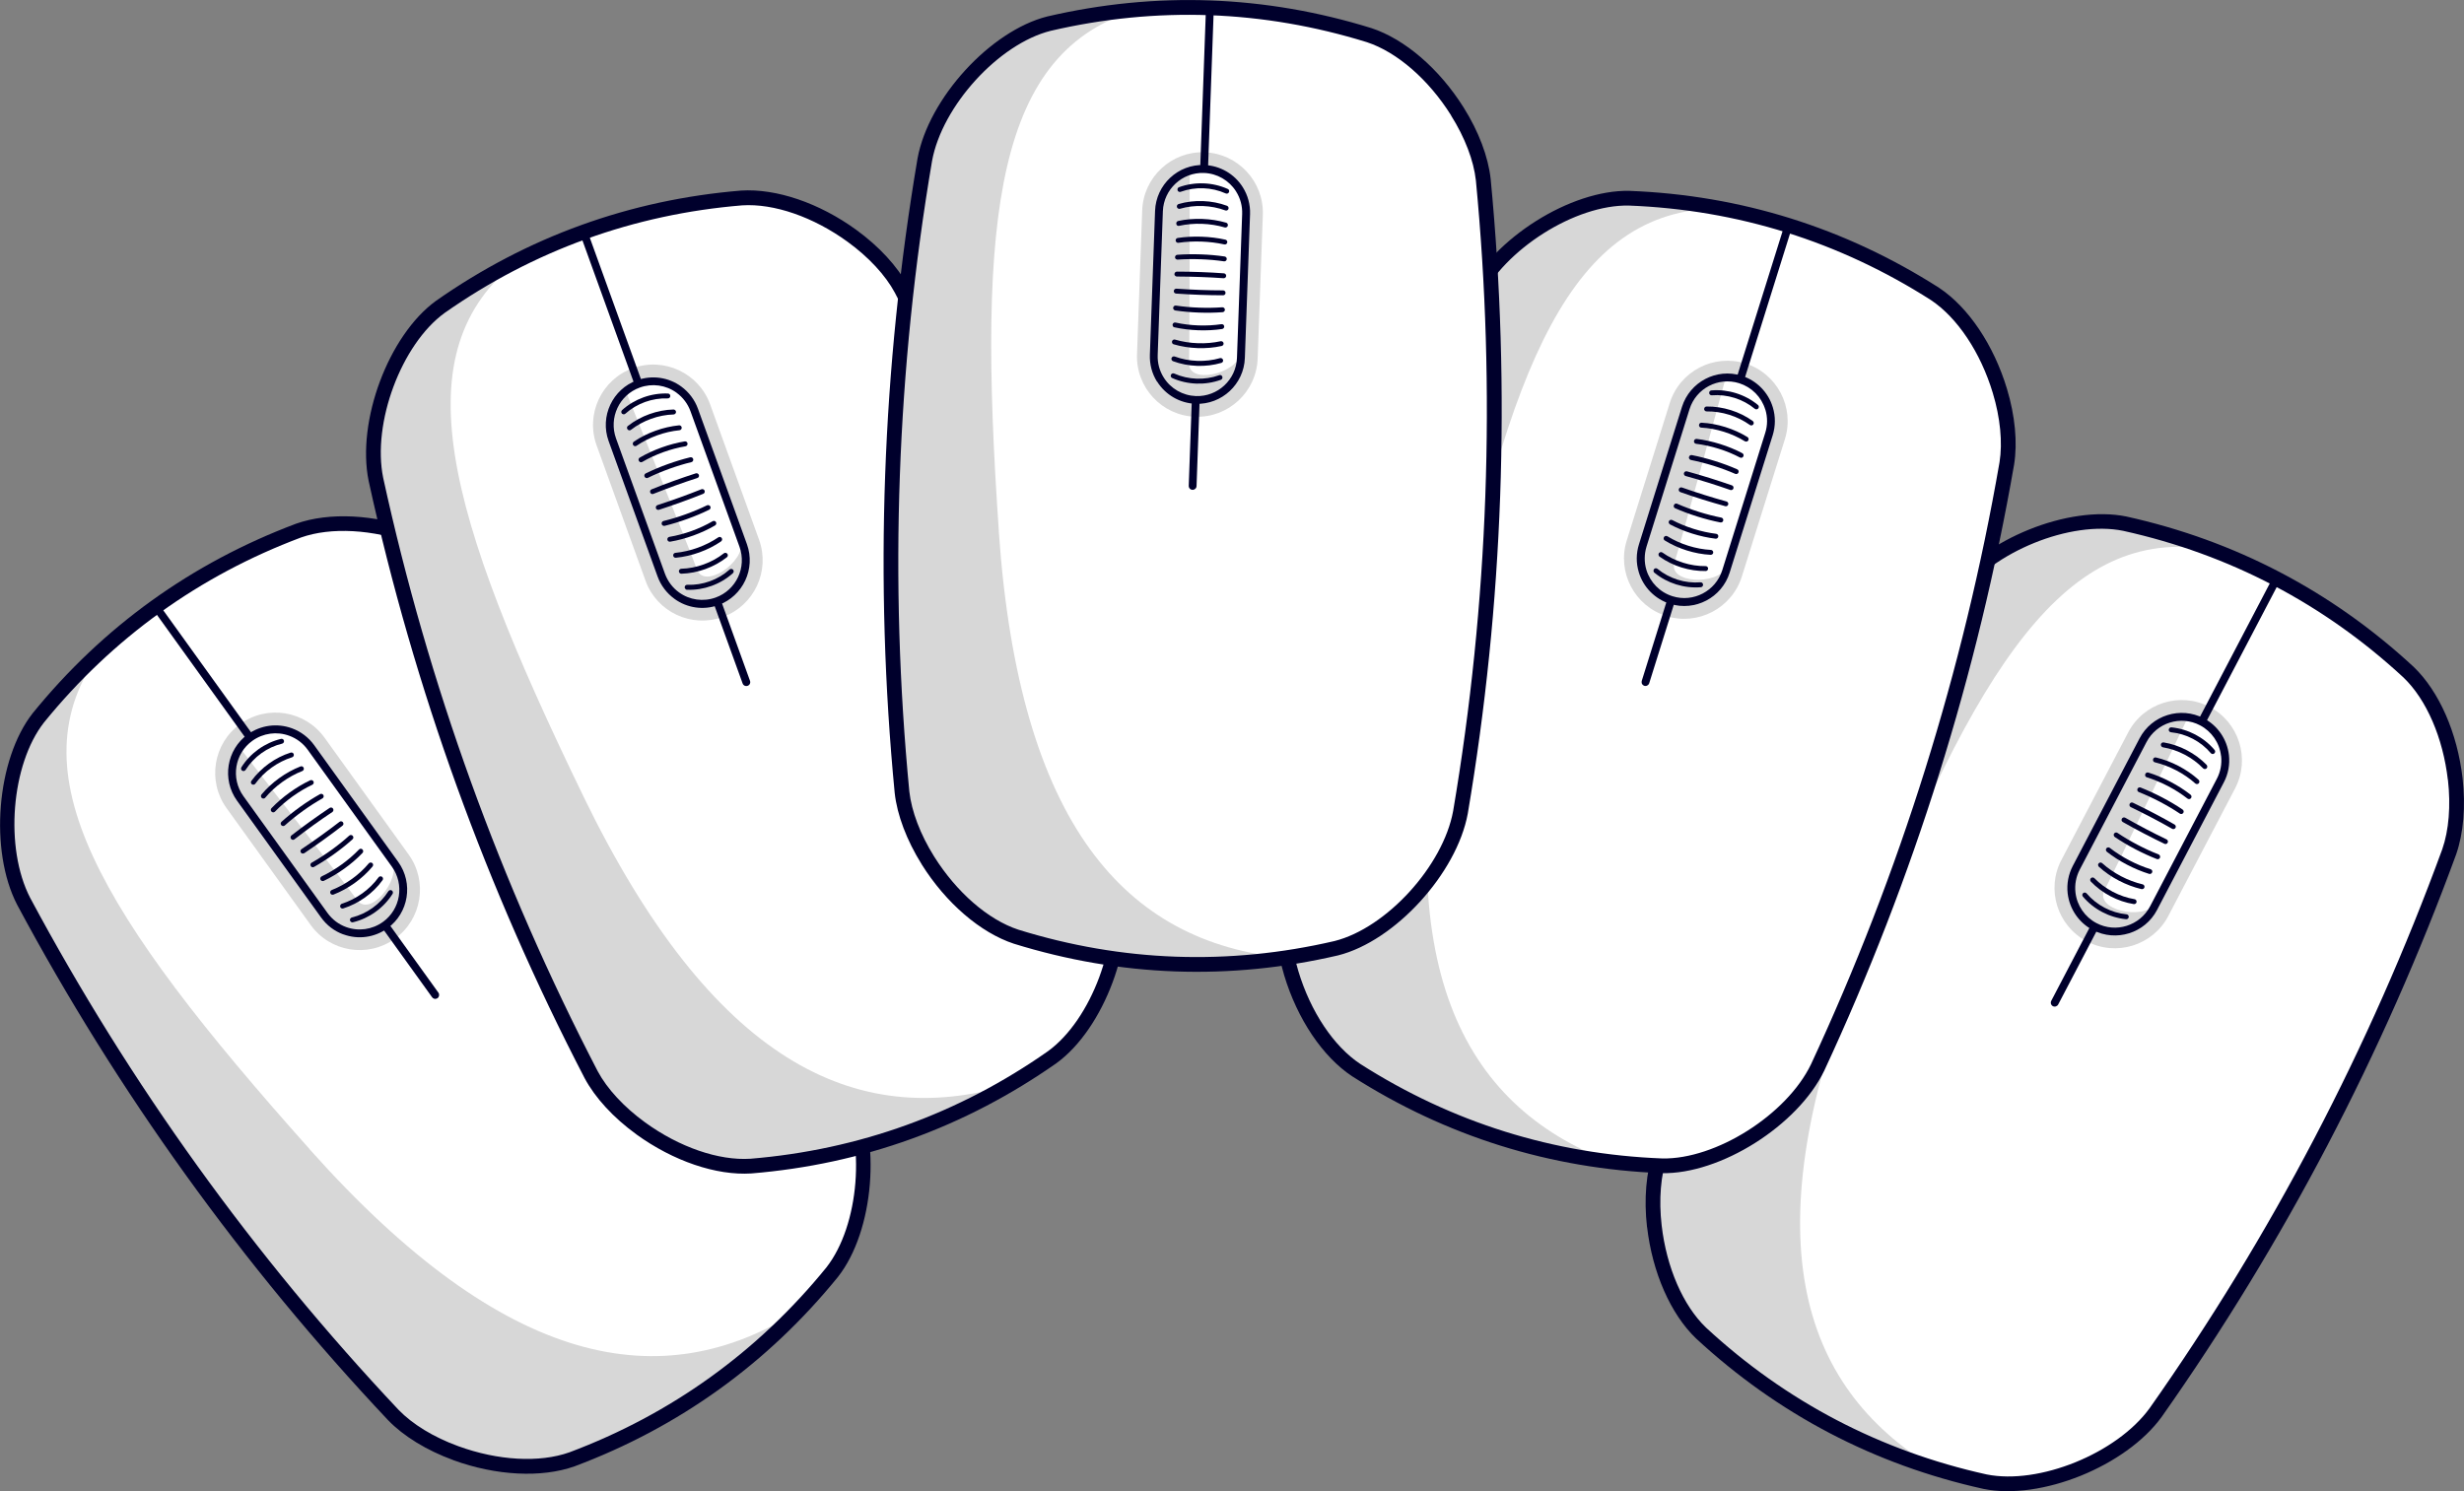 ﻿<?xml version="1.0" encoding="UTF-8"?>
<svg id="Ontwerp" xmlns="http://www.w3.org/2000/svg" viewBox="0 0 346.84 209.93">
  <rect x="0" y="0" width="346.84" height="209.93" fill="#808080" stroke="none"/>
  <defs>
    <style>
      .cls-1 {
      fill: #00002c;
      }

      .cls-1, .cls-2, .cls-3 {
      stroke-width: 0px;
      }

      .cls-2 {
      fill: #d7d7d7;
      }

      .cls-3 {
      fill: #fff;
      }
    </style>
  </defs>
  <g>
    <path class="cls-3" d="M344.75,119.92c2.61-7.45.22-19.59-5.7-25.28-11.43-10.58-24.75-17.56-39.97-20.92-8.04-1.63-19.38,3.32-24.02,9.71-17.27,24.49-31.04,50.81-41.33,78.95-2.61,7.45-.22,19.6,5.7,25.28,11.43,10.58,24.75,17.56,39.96,20.92,8.05,1.63,19.39-3.33,24.02-9.71,17.26-24.5,31.04-50.81,41.33-78.96Z"/>
    <path class="cls-2" d="M293.75,132.53c-4.15-2.17-5.76-7.32-3.58-11.46l9.4-17.96c2.17-4.15,7.31-5.76,11.46-3.59,4.15,2.18,5.76,7.32,3.59,11.47l-9.4,17.96c-2.17,4.15-7.32,5.76-11.47,3.58Z"/>
    <path class="cls-2" d="M261.88,135.13c16.52-41.71,28.87-61.14,49.34-57.78-3.91-1.47-7.95-2.71-12.14-3.63-8.04-1.63-19.38,3.32-24.02,9.71-17.27,24.49-31.04,50.81-41.33,78.95-2.61,7.45-.22,19.6,5.7,25.28,8.7,8.06,22.02,15.19,32.92,19.06-19.28-11.63-25.77-32.95-10.46-71.6Z"/>
    <path class="cls-1" d="M231.84,172.76h0c-.45-3.95-.13-7.75.91-10.71,10.27-28.11,24.22-54.76,41.46-79.21,5.05-6.95,17-11.77,25.08-10.13,15.34,3.39,28.95,10.51,40.47,21.18,3.58,3.44,6.15,9.29,6.88,15.68.45,3.94.13,7.74-.9,10.7-10.28,28.1-24.23,54.75-41.46,79.21-5.05,6.95-17,11.77-25.08,10.13-15.34-3.39-28.94-10.51-40.46-21.18-3.58-3.43-6.15-9.29-6.89-15.68ZM344.57,109.8c-.68-5.92-3.01-11.31-6.24-14.41-11.23-10.4-24.52-17.35-39.47-20.66-7.38-1.5-18.33,2.94-22.96,9.31-17.13,24.29-30.99,50.77-41.2,78.7-.93,2.66-1.22,6.13-.8,9.77h0c.68,5.92,3.02,11.31,6.25,14.4,11.23,10.4,24.52,17.35,39.47,20.66,7.38,1.5,18.33-2.94,22.96-9.31,17.12-24.29,30.99-50.78,41.2-78.7.93-2.66,1.21-6.13.8-9.77Z"/>
    <path class="cls-1" d="M288.68,141.22c-.01-.11,0-.22.06-.32l31.24-59.68c.14-.27.48-.38.75-.24.27.14.37.49.23.75l-31.24,59.68c-.14.27-.48.38-.75.24-.17-.09-.27-.25-.29-.43Z"/>
    <path class="cls-3" d="M303.13,127.85c-1.58,3-5.28,4.17-8.28,2.59h0c-3.01-1.57-4.16-5.28-2.59-8.28l9.4-17.96c1.58-3,5.28-4.17,8.28-2.59h0c3,1.57,4.16,5.28,2.59,8.28l-9.4,17.96Z"/>
    <path class="cls-2" d="M303.13,127.85l.29-.56c-2.01,2.35-8.58.72-7.19-1.95,1.39-2.66,11.7-24.25,11.74-24.34-2.51-.37-5.08.83-6.32,3.2l-9.4,17.96c-1.57,3.01-.42,6.71,2.59,8.28,3,1.57,6.71.41,8.28-2.59Z"/>
    <path class="cls-1" d="M291.05,125.77c-.15-1.33.1-2.67.72-3.86l9.4-17.96c1.71-3.27,5.76-4.53,9.03-2.83,1.97,1.03,3.29,2.96,3.55,5.17.15,1.33-.09,2.67-.72,3.86l-9.4,17.96c-1.71,3.27-5.76,4.53-9.03,2.83-1.97-1.03-3.29-2.96-3.55-5.17ZM312.64,106.42c-.21-1.84-1.32-3.45-2.96-4.31-2.72-1.43-6.1-.37-7.53,2.36l-9.4,17.96c-.52,1-.73,2.11-.6,3.22.21,1.84,1.32,3.45,2.96,4.31,2.72,1.43,6.1.37,7.54-2.36l9.4-17.96c.52-.99.73-2.11.6-3.22Z"/>
    <g>
      <path class="cls-1" d="M305.28,102.78s0-.05,0-.07c.02-.19.19-.33.38-.31,2.34.23,4.55,1.39,6.07,3.18.13.14.11.36-.04.49-.15.13-.36.11-.49-.04-1.4-1.66-3.45-2.73-5.61-2.94-.17-.02-.29-.15-.31-.3Z"/>
      <path class="cls-1" d="M304.17,104.9s0-.07,0-.1c.03-.19.21-.31.4-.28,2.26.37,4.45,1.53,6.04,3.16.12.14.13.36,0,.49-.14.13-.36.13-.49,0-1.48-1.53-3.54-2.61-5.65-2.96-.16-.03-.27-.15-.29-.3Z"/>
      <path class="cls-1" d="M303.07,107.01s0-.08,0-.12c.04-.18.23-.3.42-.25,2.16.51,4.34,1.65,5.99,3.14.14.13.15.35.03.49-.13.14-.35.15-.49.03-1.57-1.41-3.64-2.49-5.69-2.98-.15-.03-.25-.15-.27-.3Z"/>
      <path class="cls-1" d="M301.96,109.13s0-.1.01-.14c.06-.18.25-.28.43-.23,2.09.65,4.25,1.78,5.95,3.12.15.12.18.34.06.49-.12.15-.34.17-.49.06-1.63-1.28-3.72-2.38-5.73-3-.14-.04-.23-.16-.24-.29Z"/>
      <path class="cls-1" d="M300.85,111.24c0-.06,0-.11.02-.17.07-.18.27-.27.45-.2,2,.79,4.16,1.91,5.91,3.1.16.11.2.33.09.48-.11.16-.32.2-.48.09-1.71-1.15-3.82-2.26-5.77-3.03-.12-.05-.2-.16-.22-.28Z"/>
      <path class="cls-1" d="M299.75,113.36c0-.07,0-.13.03-.19.08-.17.29-.25.46-.16,1.97.94,4.1,2.06,5.86,3.07.17.1.22.31.13.47-.1.17-.31.22-.47.13-1.75-1-3.87-2.11-5.82-3.05-.11-.05-.18-.16-.19-.27Z"/>
      <path class="cls-1" d="M298.64,115.46c0-.07,0-.14.04-.21.09-.16.31-.22.47-.13,1.83,1.04,3.95,2.16,5.82,3.05.17.08.25.29.16.46-.08.17-.29.25-.46.16-1.88-.9-4.02-2.02-5.87-3.07-.1-.06-.16-.16-.17-.26Z"/>
      <path class="cls-1" d="M297.53,117.58c0-.08,0-.16.06-.23.11-.16.32-.2.48-.09,1.73,1.17,3.84,2.27,5.78,3.03.18.07.26.28.2.45-.07.18-.27.27-.45.2-1.98-.77-4.14-1.9-5.91-3.1-.09-.06-.14-.15-.15-.25Z"/>
      <path class="cls-1" d="M296.43,119.69c0-.09.01-.18.07-.26.12-.15.34-.18.49-.06,1.66,1.3,3.74,2.38,5.73,3,.18.06.3.24.23.43-.06.18-.25.28-.43.23-2.07-.64-4.24-1.77-5.95-3.11-.07-.06-.12-.15-.13-.23Z"/>
      <path class="cls-1" d="M295.33,121.81c-.01-.1.02-.19.09-.27.13-.14.35-.15.49-.02,1.57,1.42,3.64,2.5,5.69,2.98.19.04.3.23.26.41-.04.19-.23.3-.42.26-2.15-.5-4.34-1.64-5.99-3.14-.06-.06-.1-.13-.11-.22Z"/>
      <path class="cls-1" d="M294.22,123.92c-.01-.1.02-.21.1-.29.14-.13.36-.13.49,0,1.46,1.51,3.57,2.62,5.65,2.96.19.03.31.2.29.4-.03.19-.21.32-.4.29-2.25-.36-4.45-1.52-6.03-3.16-.05-.06-.09-.13-.09-.2Z"/>
      <path class="cls-1" d="M293.11,126.04c-.01-.11.03-.23.12-.3.15-.13.36-.11.49.04,1.41,1.65,3.45,2.73,5.62,2.94.19.02.33.19.31.38-.02.19-.19.33-.38.31-2.34-.23-4.56-1.39-6.07-3.18-.05-.05-.07-.12-.08-.18Z"/>
    </g>
  </g>
  <g>
    <path class="cls-3" d="M282.49,65.25c1.24-7.8-3.27-19.32-10.11-23.86-13.13-8.38-27.48-12.88-43.05-13.48-8.21-.18-18.48,6.72-21.91,13.83-12.64,27.17-21.51,55.52-26.63,85.05-1.25,7.79,3.27,19.33,10.11,23.86,13.13,8.38,27.48,12.88,43.05,13.48,8.21.18,18.49-6.73,21.91-13.83,12.63-27.18,21.51-55.52,26.63-85.05Z"/>
    <path class="cls-2" d="M234.55,86.72c-4.47-1.4-6.97-6.18-5.56-10.64l6.05-19.34c1.4-4.47,6.17-6.96,10.64-5.57,4.47,1.4,6.97,6.18,5.57,10.65l-6.06,19.34c-1.4,4.47-6.18,6.97-10.65,5.57Z"/>
    <path class="cls-2" d="M203.65,94.95c8.83-43.98,17.54-65.3,38.28-65.63-4.11-.76-8.3-1.25-12.59-1.41-8.21-.18-18.48,6.72-21.91,13.83-12.64,27.17-21.51,55.52-26.63,85.05-1.25,7.79,3.27,19.33,10.11,23.86,9.99,6.38,24.37,11.03,35.78,12.9-21.04-8.02-31.22-27.84-23.03-68.6Z"/>
    <path class="cls-1" d="M180.77,137.32h0c-1.15-3.81-1.51-7.61-1.01-10.7,5.11-29.49,14.1-58.19,26.71-85.32,3.73-7.73,14.63-14.61,22.88-14.43,15.69.6,30.35,5.19,43.59,13.64,4.13,2.74,7.7,8.05,9.56,14.21,1.15,3.8,1.51,7.6,1.01,10.69-5.12,29.48-14.11,58.19-26.72,85.32-3.73,7.73-14.63,14.61-22.88,14.43-15.69-.6-30.35-5.19-43.58-13.64-4.14-2.74-7.71-8.05-9.56-14.2ZM280.51,55.32c-1.72-5.71-4.98-10.59-8.7-13.07-12.9-8.24-27.21-12.72-42.52-13.31-7.53-.16-17.51,6.15-20.94,13.25-12.53,26.94-21.46,55.47-26.54,84.77-.44,2.78-.11,6.25.95,9.76h0c1.72,5.71,4.98,10.59,8.71,13.06,12.9,8.24,27.21,12.72,42.51,13.31,7.53.16,17.51-6.15,20.94-13.25,12.53-26.95,21.46-55.48,26.54-84.77.44-2.78.11-6.25-.95-9.75Z"/>
    <path class="cls-1" d="M231.1,96.18c-.03-.1-.03-.22,0-.33l20.13-64.29c.09-.29.4-.46.69-.37.29.09.45.41.36.7l-20.13,64.29c-.09.29-.4.46-.69.37-.18-.06-.31-.2-.37-.37Z"/>
    <path class="cls-3" d="M242.94,80.45c-1.02,3.24-4.46,5.04-7.69,4.02h0c-3.24-1.01-5.03-4.45-4.02-7.69l6.05-19.34c1.02-3.24,4.45-5.04,7.69-4.02h0c3.23,1.01,5.03,4.45,4.02,7.69l-6.05,19.34Z"/>
    <path class="cls-2" d="M242.94,80.45l.18-.6c-1.56,2.66-8.32,2.23-7.42-.64.9-2.87,7.2-25.94,7.22-26.04-2.54.09-4.85,1.72-5.65,4.28l-6.05,19.34c-1.01,3.24.78,6.68,4.02,7.69,3.23,1.01,6.67-.79,7.69-4.02Z"/>
    <path class="cls-1" d="M230.68,80.55c-.39-1.28-.38-2.64.03-3.93l6.05-19.34c1.11-3.52,4.86-5.49,8.38-4.39,2.12.67,3.77,2.33,4.41,4.46.39,1.28.38,2.64-.02,3.93l-6.06,19.34c-1.1,3.52-4.86,5.49-8.38,4.39-2.12-.66-3.77-2.33-4.41-4.45ZM248.49,57.67c-.54-1.78-1.91-3.16-3.68-3.72-2.93-.92-6.07.72-6.99,3.66l-6.05,19.34c-.33,1.08-.34,2.21-.02,3.28.54,1.77,1.91,3.16,3.68,3.71,2.93.92,6.07-.72,7-3.66l6.05-19.34c.34-1.07.34-2.2.02-3.27Z"/>
    <g>
      <path class="cls-1" d="M240.6,55.4s-.01-.05-.01-.07c-.02-.19.13-.36.32-.37,2.34-.19,4.73.56,6.54,2.05.15.11.17.34.05.49-.12.15-.34.17-.49.05-1.68-1.38-3.88-2.07-6.05-1.9-.17.01-.31-.09-.36-.24Z"/>
      <path class="cls-1" d="M239.89,57.68s-.01-.06-.01-.1c0-.19.15-.35.34-.35,2.29-.03,4.66.71,6.5,2.04.15.11.19.33.08.48-.11.15-.33.19-.48.08-1.73-1.24-3.94-1.94-6.09-1.91-.16,0-.29-.1-.34-.25Z"/>
      <path class="cls-1" d="M239.17,59.95s-.02-.07-.01-.12c.01-.19.17-.33.36-.32,2.21.11,4.56.85,6.46,2.02.16.1.21.32.11.48-.1.16-.31.21-.48.11-1.8-1.11-4.03-1.81-6.13-1.92-.15,0-.27-.11-.31-.24Z"/>
      <path class="cls-1" d="M238.46,62.23s-.02-.09-.01-.14c.02-.19.2-.32.39-.3,2.17.27,4.5,1,6.41,2.01.17.09.24.3.14.47-.09.17-.3.23-.47.14-1.83-.97-4.09-1.68-6.17-1.93-.14-.02-.25-.12-.29-.24Z"/>
      <path class="cls-1" d="M237.75,64.51c-.02-.05-.02-.11,0-.17.04-.19.22-.31.41-.27,2.11.42,4.43,1.14,6.37,2,.18.08.26.28.18.46-.08.18-.28.26-.46.18-1.89-.83-4.16-1.54-6.22-1.95-.13-.03-.23-.12-.27-.24Z"/>
      <path class="cls-1" d="M237.04,66.79c-.02-.06-.02-.13,0-.19.05-.19.24-.29.43-.24,2.1.57,4.4,1.3,6.32,1.97.18.06.27.27.21.44-.06.18-.26.27-.44.21-1.9-.67-4.18-1.39-6.27-1.96-.12-.03-.21-.12-.24-.23Z"/>
      <path class="cls-1" d="M236.32,69.06c-.02-.07-.02-.14,0-.22.06-.18.26-.27.44-.21,1.99.7,4.27,1.42,6.27,1.97.18.05.29.25.24.42-.05.19-.24.29-.42.24-2.01-.55-4.32-1.27-6.32-1.98-.11-.04-.19-.13-.22-.23Z"/>
      <path class="cls-1" d="M235.61,71.34c-.02-.08-.02-.16.02-.24.08-.18.28-.26.45-.18,1.91.84,4.18,1.55,6.22,1.95.19.04.31.23.27.41-.04.19-.22.31-.41.27-2.09-.41-4.41-1.14-6.37-2-.1-.04-.16-.12-.19-.22Z"/>
      <path class="cls-1" d="M234.9,73.62c-.03-.08-.02-.18.03-.26.09-.17.3-.23.47-.14,1.86.98,4.11,1.68,6.17,1.93.19.03.34.19.3.39-.02.19-.2.32-.38.3-2.15-.26-4.48-.99-6.41-2.01-.08-.05-.14-.12-.17-.21Z"/>
      <path class="cls-1" d="M234.19,75.89c-.03-.09-.02-.19.04-.28.1-.16.31-.21.48-.11,1.8,1.11,4.03,1.81,6.12,1.92.19,0,.34.18.33.36,0,.19-.18.34-.37.33-2.21-.11-4.56-.85-6.45-2.02-.07-.04-.13-.11-.15-.19Z"/>
      <path class="cls-1" d="M233.47,78.17c-.03-.1-.02-.21.05-.3.11-.15.33-.19.49-.08,1.71,1.23,3.98,1.94,6.08,1.91.19,0,.34.14.35.34,0,.19-.15.35-.34.35-2.28.04-4.65-.7-6.5-2.03-.06-.05-.11-.11-.13-.18Z"/>
      <path class="cls-1" d="M232.76,80.45c-.03-.11-.01-.23.06-.32.12-.15.34-.17.49-.05,1.68,1.38,3.88,2.07,6.05,1.9.19-.02.36.13.37.32.01.19-.13.36-.32.37-2.34.19-4.73-.56-6.54-2.05-.06-.04-.09-.1-.11-.16Z"/>
    </g>
  </g>
  <g>
    <path class="cls-3" d="M67.18,80.93c-5.49-5.67-17.42-8.98-25.15-6.24-14.59,5.47-26.79,14.25-36.62,26.35-5.07,6.46-5.72,18.82-2.09,25.83,14.15,26.42,31.5,50.53,52.05,72.34,5.48,5.67,17.42,8.99,25.15,6.24,14.59-5.47,26.79-14.25,36.62-26.34,5.07-6.46,5.72-18.83,2.09-25.83-14.16-26.41-31.5-50.53-52.05-72.34Z"/>
    <path class="cls-2" d="M55.58,132.16c-3.8,2.73-9.12,1.87-11.85-1.94l-11.84-16.45c-2.74-3.8-1.87-9.12,1.93-11.85,3.81-2.74,9.12-1.87,11.86,1.93l11.84,16.45c2.74,3.8,1.87,9.12-1.94,11.86Z"/>
    <path class="cls-2" d="M43.62,161.82C13.74,128.36,1.92,108.61,14.09,91.82c-3.07,2.83-5.98,5.89-8.69,9.23-5.07,6.46-5.72,18.82-2.09,25.83,14.15,26.42,31.5,50.53,52.05,72.34,5.48,5.67,17.42,8.99,25.15,6.24,11.1-4.16,23.45-12.88,31.79-20.88-19.04,12.02-41.01,8.27-68.69-22.75Z"/>
    <path class="cls-1" d="M63.79,205.55h0c-3.73-1.36-6.99-3.36-9.16-5.61-20.53-21.79-38.09-46.2-52.22-72.57-3.94-7.63-2.9-20.47,2.19-26.96,9.9-12.19,22.37-21.16,37.07-26.68,4.68-1.66,11.06-1.33,17.1.88,3.73,1.36,6.98,3.35,9.16,5.61,20.51,21.79,38.08,46.2,52.22,72.58,3.94,7.63,2.9,20.47-2.19,26.96-9.9,12.19-22.37,21.16-37.07,26.67-4.67,1.66-11.06,1.33-17.1-.87ZM58.05,76.55c-5.6-2.05-11.46-2.37-15.68-.88-14.33,5.38-26.5,14.14-36.16,26.02-4.65,5.92-5.59,17.7-1.97,24.7,14.03,26.2,31.49,50.46,51.88,72.11,1.96,2.02,4.93,3.84,8.37,5.09h0c5.6,2.05,11.46,2.37,15.67.87,14.33-5.38,26.5-14.14,36.16-26.02,4.65-5.93,5.59-17.7,1.97-24.7-14.04-26.2-31.5-50.46-51.88-72.11-1.96-2.02-4.93-3.83-8.37-5.09Z"/>
    <path class="cls-1" d="M61.08,140.59c-.1-.04-.19-.1-.26-.2l-39.34-54.68c-.18-.25-.12-.6.12-.77.25-.18.6-.12.77.13l39.34,54.68c.18.25.12.6-.12.77-.16.11-.35.13-.52.07Z"/>
    <path class="cls-3" d="M55.6,121.68c1.98,2.76,1.36,6.59-1.4,8.57h0c-2.75,1.99-6.58,1.36-8.56-1.4l-11.84-16.45c-1.98-2.75-1.36-6.58,1.39-8.56h0c2.75-1.98,6.58-1.35,8.56,1.4l11.84,16.45Z"/>
    <path class="cls-2" d="M55.6,121.68l-.37-.51c1.2,2.84-3.2,7.99-4.96,5.55-1.76-2.44-16.43-21.33-16.49-21.41-1.45,2.08-1.53,4.91.03,7.08l11.84,16.45c1.98,2.75,5.81,3.38,8.56,1.4,2.75-1.98,3.37-5.81,1.4-8.57Z"/>
    <path class="cls-1" d="M48.33,131.55c-1.26-.46-2.34-1.28-3.13-2.38l-11.84-16.45c-2.15-3-1.47-7.18,1.52-9.34,1.8-1.29,4.12-1.61,6.21-.85,1.26.46,2.34,1.28,3.13,2.37l11.84,16.45c2.15,3,1.47,7.18-1.52,9.34-1.8,1.3-4.12,1.62-6.21.85ZM40.71,103.58c-1.74-.64-3.68-.37-5.18.71-2.5,1.79-3.07,5.29-1.27,7.79l11.84,16.45c.66.91,1.56,1.6,2.61,1.98,1.74.64,3.67.37,5.18-.71,2.5-1.79,3.07-5.29,1.27-7.79l-11.84-16.45c-.65-.91-1.56-1.6-2.61-1.98Z"/>
    <g>
      <path class="cls-1" d="M34.16,108.53s-.04-.02-.07-.03c-.16-.1-.21-.32-.11-.48,1.25-1.99,3.29-3.44,5.57-4,.18-.05.37.06.42.25.05.19-.07.37-.25.42-2.11.51-3.98,1.86-5.15,3.7-.09.14-.26.2-.41.14Z"/>
      <path class="cls-1" d="M35.55,110.46s-.06-.03-.09-.05c-.16-.11-.19-.33-.07-.48,1.35-1.85,3.36-3.3,5.53-3.98.18-.05.38.05.43.23.05.18-.05.38-.23.43-2.03.64-3.92,1.99-5.18,3.72-.09.13-.26.17-.4.12Z"/>
      <path class="cls-1" d="M36.95,112.4s-.07-.03-.1-.06c-.14-.12-.16-.34-.04-.49,1.42-1.7,3.42-3.14,5.49-3.95.18-.07.38.02.45.2.07.18-.02.38-.2.45-1.97.77-3.86,2.14-5.21,3.75-.09.12-.25.15-.38.1Z"/>
      <path class="cls-1" d="M38.34,114.34s-.09-.04-.12-.08c-.14-.13-.14-.35,0-.49,1.51-1.57,3.5-3,5.45-3.92.17-.08.38,0,.46.17.08.17,0,.38-.17.46-1.88.88-3.79,2.26-5.25,3.78-.1.1-.24.13-.37.08Z"/>
      <path class="cls-1" d="M39.74,116.27c-.05-.02-.1-.05-.14-.09-.13-.14-.12-.36.03-.49,1.6-1.44,3.57-2.86,5.42-3.89.17-.09.38-.03.47.13.09.17.04.38-.13.47-1.8,1.01-3.73,2.4-5.29,3.8-.1.09-.23.11-.35.07Z"/>
      <path class="cls-1" d="M41.13,118.21c-.06-.02-.12-.06-.16-.11-.12-.15-.09-.37.06-.49,1.72-1.34,3.68-2.74,5.37-3.87.16-.11.38-.06.48.1.1.16.06.37-.1.48-1.68,1.11-3.62,2.51-5.33,3.84-.1.08-.22.09-.33.05Z"/>
      <path class="cls-1" d="M42.52,120.15c-.06-.02-.13-.07-.17-.13-.1-.16-.06-.37.1-.48,1.75-1.17,3.7-2.57,5.34-3.84.15-.12.37-.09.48.06.12.15.09.37-.06.48-1.65,1.28-3.61,2.69-5.37,3.87-.1.06-.21.07-.31.04Z"/>
      <path class="cls-1" d="M43.92,122.08c-.08-.03-.14-.08-.18-.16-.09-.17-.04-.38.13-.47,1.82-1.03,3.75-2.41,5.29-3.81.14-.13.37-.11.49.03.13.14.12.36-.03.49-1.58,1.43-3.56,2.84-5.42,3.89-.09.05-.2.06-.29.02Z"/>
      <path class="cls-1" d="M45.31,124.02c-.08-.03-.16-.09-.2-.18-.08-.17,0-.38.17-.46,1.9-.9,3.81-2.28,5.25-3.78.13-.14.35-.16.49-.01.14.13.14.35.01.49-1.49,1.56-3.48,2.99-5.45,3.93-.09.04-.18.04-.27.01Z"/>
      <path class="cls-1" d="M46.7,125.95c-.09-.03-.16-.1-.2-.2-.07-.18.02-.38.2-.45,1.97-.77,3.87-2.14,5.21-3.75.12-.15.34-.16.49-.05.15.12.16.34.04.49-1.41,1.7-3.41,3.14-5.49,3.95-.08.03-.17.03-.24,0Z"/>
      <path class="cls-1" d="M48.1,127.89c-.1-.04-.18-.11-.21-.22-.05-.18.05-.38.23-.44,2.01-.63,3.94-2.02,5.17-3.72.11-.15.32-.18.48-.08.16.11.19.33.08.48-1.33,1.85-3.35,3.29-5.53,3.98-.08.02-.15.02-.22,0Z"/>
      <path class="cls-1" d="M49.49,129.83c-.1-.04-.19-.13-.22-.24-.05-.19.07-.37.25-.42,2.11-.52,3.98-1.86,5.15-3.7.1-.16.32-.21.48-.11.16.1.21.32.11.48-1.26,1.99-3.29,3.45-5.57,4-.07.02-.14.01-.2,0Z"/>
    </g>
  </g>
  <g>
    <path class="cls-3" d="M126.89,40.74c-3.73-6.96-14.3-13.4-22.49-12.87-15.53,1.28-29.67,6.39-42.42,15.34-6.64,4.83-10.64,16.54-9.07,24.27,6.39,29.28,16.49,57.21,30.29,83.81,3.72,6.96,14.3,13.4,22.49,12.87,15.53-1.28,29.67-6.39,42.42-15.33,6.64-4.83,10.64-16.55,9.07-24.27-6.4-29.28-16.49-57.21-30.29-83.81Z"/>
    <path class="cls-2" d="M101.74,86.86c-4.4,1.59-9.29-.7-10.87-5.1l-6.89-19.06c-1.59-4.41.7-9.28,5.1-10.87,4.41-1.59,9.29.7,10.88,5.1l6.89,19.06c1.59,4.41-.7,9.28-5.1,10.87Z"/>
    <path class="cls-2" d="M82.13,112.12c-19.6-40.36-25.57-62.59-9.27-75.41-3.73,1.89-7.36,4.03-10.88,6.5-6.64,4.83-10.64,16.54-9.07,24.27,6.39,29.28,16.49,57.21,30.29,83.81,3.72,6.96,14.3,13.4,22.49,12.87,11.82-.97,26.08-5.98,36.29-11.4-21.6,6.36-41.7-3.25-59.86-40.65Z"/>
    <path class="cls-1" d="M89.57,159.69h0c-3.22-2.33-5.8-5.14-7.28-7.91-13.79-26.57-24.01-54.85-30.4-84.08-1.71-8.42,2.8-20.49,9.47-25.34,12.86-9.02,27.3-14.24,42.95-15.53,4.95-.32,11.01,1.74,16.21,5.52,3.21,2.33,5.8,5.13,7.28,7.9,13.78,26.56,24,54.85,30.39,84.08,1.71,8.42-2.8,20.49-9.47,25.34-12.86,9.02-27.3,14.24-42.95,15.53-4.95.32-11-1.74-16.21-5.51ZM119.31,34.04c-4.82-3.5-10.37-5.42-14.84-5.13-15.26,1.26-29.36,6.35-41.89,15.15-6.09,4.43-10.22,15.5-8.64,23.22,6.34,29.03,16.5,57.15,30.2,83.54,1.33,2.48,3.7,5.04,6.66,7.19h0c4.82,3.5,10.37,5.41,14.84,5.12,15.26-1.26,29.36-6.35,41.89-15.15,6.09-4.43,10.21-15.5,8.64-23.22-6.35-29.04-16.51-57.15-30.2-83.54-1.33-2.48-3.7-5.03-6.66-7.18Z"/>
    <path class="cls-1" d="M104.72,96.47c-.09-.06-.16-.15-.19-.26l-22.9-63.35c-.1-.29.04-.61.33-.71.29-.1.61.05.71.34l22.9,63.35c.11.29-.04.61-.33.71-.18.06-.37.03-.52-.07Z"/>
    <path class="cls-3" d="M104.62,76.78c1.15,3.19-.5,6.71-3.68,7.86h0c-3.19,1.16-6.7-.49-7.86-3.69l-6.89-19.06c-1.15-3.19.49-6.7,3.68-7.86h0c3.19-1.15,6.7.5,7.86,3.68l6.89,19.06Z"/>
    <path class="cls-2" d="M104.62,76.78l-.22-.59c.37,3.06-5.27,6.81-6.29,3.98-1.02-2.82-9.98-25-10.02-25.1-1.97,1.6-2.81,4.31-1.91,6.82l6.89,19.06c1.15,3.19,4.66,4.84,7.86,3.69,3.19-1.15,4.83-4.67,3.68-7.86Z"/>
    <path class="cls-1" d="M94.92,84.29c-1.08-.79-1.9-1.87-2.36-3.14l-6.89-19.06c-1.25-3.47.55-7.31,4.01-8.56,2.09-.75,4.41-.43,6.21.88,1.08.79,1.9,1.87,2.36,3.14l6.89,19.06c1.25,3.47-.55,7.31-4.01,8.57-2.09.76-4.41.43-6.2-.88ZM95.24,55.29c-1.5-1.09-3.44-1.36-5.18-.73-2.89,1.04-4.39,4.25-3.35,7.15l6.89,19.06c.39,1.06,1.07,1.97,1.97,2.62,1.5,1.09,3.43,1.36,5.17.73,2.89-1.04,4.4-4.25,3.35-7.15l-6.89-19.06c-.38-1.05-1.06-1.96-1.97-2.62Z"/>
    <g>
      <path class="cls-1" d="M87.59,58.27s-.04-.03-.05-.05c-.13-.14-.11-.36.03-.49,1.75-1.57,4.1-2.42,6.45-2.33.19,0,.34.16.33.36,0,.19-.17.34-.36.33-2.17-.08-4.34.7-5.96,2.15-.12.11-.31.12-.43.02Z"/>
      <path class="cls-1" d="M88.4,60.51s-.05-.04-.07-.07c-.12-.15-.09-.37.06-.48,1.8-1.41,4.14-2.25,6.41-2.31.19,0,.35.15.36.34,0,.19-.15.35-.34.36-2.13.06-4.31.85-6,2.16-.13.1-.3.1-.42,0Z"/>
      <path class="cls-1" d="M89.21,62.75s-.06-.05-.08-.09c-.11-.16-.06-.37.09-.48,1.83-1.25,4.15-2.08,6.36-2.3.19-.02.36.12.38.31.02.19-.12.36-.31.38-2.1.2-4.3,1-6.04,2.18-.12.09-.28.08-.4,0Z"/>
      <path class="cls-1" d="M90.03,65s-.07-.06-.1-.11c-.1-.16-.04-.38.13-.47,1.89-1.1,4.19-1.93,6.32-2.28.19-.03.37.09.4.29.03.19-.1.37-.29.4-2.05.34-4.27,1.14-6.08,2.2-.12.07-.27.06-.38-.02Z"/>
      <path class="cls-1" d="M90.84,67.24s-.08-.08-.11-.13c-.08-.17-.01-.38.16-.46,1.93-.95,4.22-1.77,6.27-2.27.19-.04.38.07.42.26.04.19-.07.37-.25.42-2.01.48-4.24,1.29-6.13,2.21-.12.06-.26.04-.36-.03Z"/>
      <path class="cls-1" d="M91.65,69.49c-.05-.04-.1-.09-.12-.15-.07-.18.01-.38.19-.45,2.02-.82,4.29-1.63,6.22-2.25.18-.06.38.05.44.23.06.18-.04.38-.23.43-1.92.61-4.17,1.43-6.18,2.23-.11.05-.24.03-.33-.04Z"/>
      <path class="cls-1" d="M92.46,71.73c-.06-.04-.1-.1-.13-.18-.06-.18.04-.38.22-.44,2.01-.65,4.26-1.46,6.18-2.23.18-.07.38.02.45.19.07.18-.01.38-.19.45-1.94.78-4.21,1.6-6.23,2.25-.11.03-.22.01-.31-.05Z"/>
      <path class="cls-1" d="M93.27,73.97c-.07-.05-.11-.12-.13-.2-.04-.19.07-.37.25-.42,2.03-.49,4.27-1.3,6.13-2.21.17-.08.38,0,.47.16.08.17.01.38-.16.46-1.91.94-4.2,1.76-6.27,2.27-.1.02-.21,0-.29-.06Z"/>
      <path class="cls-1" d="M94.08,76.21c-.07-.05-.12-.13-.14-.23-.03-.19.1-.37.29-.4,2.07-.34,4.29-1.15,6.08-2.2.17-.09.38-.05.47.12.1.16.04.38-.12.47-1.86,1.09-4.17,1.93-6.32,2.29-.1.01-.19,0-.26-.06Z"/>
      <path class="cls-1" d="M94.9,78.46c-.08-.06-.13-.14-.14-.25-.02-.19.12-.36.31-.38,2.11-.2,4.3-1,6.04-2.18.16-.11.38-.06.48.09.11.16.06.37-.09.48-1.82,1.25-4.14,2.09-6.36,2.3-.08,0-.17-.01-.24-.06Z"/>
      <path class="cls-1" d="M95.7,80.7c-.08-.06-.14-.16-.14-.27,0-.19.15-.35.34-.36,2.1-.05,4.34-.86,5.99-2.17.15-.12.36-.09.49.06.12.15.09.37-.06.49-1.79,1.41-4.12,2.25-6.4,2.32-.08,0-.15-.02-.21-.07Z"/>
      <path class="cls-1" d="M96.52,82.95c-.09-.07-.15-.17-.14-.29,0-.19.17-.34.36-.33,2.17.08,4.34-.7,5.96-2.15.14-.13.36-.11.49.03.13.14.11.36-.03.49-1.75,1.57-4.1,2.42-6.45,2.33-.07,0-.14-.03-.19-.06Z"/>
    </g>
  </g>
  <g>
    <path class="cls-3" d="M208.79,25.29c-.86-7.85-8.26-17.77-16.05-20.34-14.88-4.61-29.91-5.16-45.08-1.62-7.96,2-16.05,11.36-17.48,19.13-5.01,29.54-6.08,59.23-3.21,89.06.85,7.84,8.26,17.78,16.05,20.34,14.88,4.61,29.9,5.16,45.08,1.62,7.96-2,16.05-11.37,17.48-19.13,5-29.55,6.07-59.23,3.21-89.06Z"/>
    <path class="cls-2" d="M168.23,58.67c-4.68-.17-8.35-4.11-8.18-8.8l.73-20.25c.17-4.68,4.11-8.35,8.79-8.18,4.68.17,8.35,4.11,8.19,8.8l-.73,20.25c-.17,4.68-4.12,8.35-8.8,8.18Z"/>
    <path class="cls-2" d="M140.6,74.77c-3.1-44.76-.34-67.61,19.57-73.41-4.16.36-8.33.99-12.52,1.97-7.96,2-16.05,11.36-17.48,19.13-5.01,29.54-6.08,59.23-3.21,89.06.85,7.84,8.26,17.78,16.05,20.34,11.32,3.52,26.42,4.2,37.92,2.99-22.41-2.17-37.47-18.6-40.34-60.07Z"/>
    <path class="cls-1" d="M129.74,121.68h0c-2.11-3.37-3.46-6.94-3.8-10.05-2.87-29.8-1.78-59.85,3.22-89.35,1.56-8.45,10.26-17.95,18.25-19.96,15.3-3.56,30.65-3.01,45.64,1.64,4.71,1.55,9.56,5.73,12.98,11.18,2.11,3.36,3.46,6.93,3.8,10.05,2.86,29.79,1.77,59.85-3.22,89.35-1.56,8.44-10.26,17.95-18.25,19.96-15.3,3.56-30.64,3.01-45.64-1.64-4.71-1.55-9.56-5.72-12.98-11.17ZM204.26,16.24c-3.17-5.05-7.6-8.9-11.85-10.3-14.62-4.53-29.61-5.07-44.52-1.6-7.3,1.83-15.27,10.56-16.69,18.31-4.97,29.3-6.05,59.17-3.2,88.77.31,2.8,1.55,6.06,3.49,9.16h0c3.17,5.05,7.6,8.9,11.85,10.3,14.62,4.54,29.61,5.07,44.52,1.6,7.3-1.84,15.27-10.56,16.69-18.31,4.96-29.3,6.04-59.18,3.2-88.77-.31-2.8-1.55-6.05-3.5-9.15Z"/>
    <path class="cls-1" d="M167.41,68.7c-.06-.09-.09-.2-.08-.32l2.43-67.32c.01-.3.27-.55.57-.54.31.01.55.28.53.58l-2.43,67.32c0,.31-.27.55-.57.54-.19,0-.36-.11-.45-.26Z"/>
    <path class="cls-3" d="M174.67,50.4c-.13,3.39-2.97,6.04-6.35,5.91h0c-3.39-.12-6.03-2.96-5.91-6.35l.73-20.25c.13-3.39,2.96-6.03,6.35-5.91h0c3.39.12,6.03,2.97,5.91,6.35l-.73,20.25Z"/>
    <path class="cls-2" d="M174.67,50.4l.02-.63c-.8,2.98-7.43,4.35-7.32,1.34.11-3,.09-26.92.09-27.02-2.42.75-4.22,2.94-4.32,5.62l-.73,20.25c-.12,3.39,2.52,6.23,5.91,6.35,3.39.12,6.23-2.52,6.35-5.91Z"/>
    <path class="cls-1" d="M162.87,53.74c-.71-1.13-1.06-2.45-1.01-3.8l.73-20.26c.14-3.69,3.24-6.58,6.92-6.45,2.22.08,4.25,1.25,5.43,3.13.71,1.13,1.07,2.45,1.02,3.79l-.73,20.25c-.13,3.69-3.24,6.58-6.92,6.45-2.22-.08-4.25-1.25-5.43-3.13ZM174,26.96c-.99-1.57-2.68-2.55-4.53-2.61-3.07-.11-5.66,2.3-5.78,5.38l-.73,20.25c-.04,1.13.25,2.22.85,3.17.98,1.57,2.68,2.54,4.53,2.61,3.07.11,5.67-2.3,5.78-5.38l.73-20.25c.04-1.12-.25-2.22-.85-3.16Z"/>
    <g>
      <path class="cls-1" d="M165.79,26.86s-.02-.04-.03-.07c-.06-.18.03-.38.21-.44,2.21-.8,4.71-.71,6.85.25.18.07.26.28.17.46-.08.18-.28.25-.46.17-1.98-.89-4.29-.97-6.33-.23-.16.06-.33,0-.41-.14Z"/>
      <path class="cls-1" d="M165.71,29.24s-.03-.06-.04-.09c-.05-.18.05-.37.24-.43,2.2-.64,4.68-.54,6.81.25.17.07.27.27.2.45-.07.18-.27.27-.45.2-1.99-.74-4.32-.83-6.37-.23-.15.04-.31-.02-.39-.15Z"/>
      <path class="cls-1" d="M165.62,31.63s-.04-.07-.04-.11c-.04-.18.08-.37.26-.41,2.16-.47,4.63-.38,6.76.24.18.05.28.25.23.43-.05.18-.25.29-.43.24-2.03-.6-4.36-.68-6.42-.23-.15.04-.29-.03-.37-.15Z"/>
      <path class="cls-1" d="M165.54,34.02s-.04-.08-.05-.13c-.03-.19.1-.36.29-.39,2.16-.32,4.61-.23,6.71.24.18.04.31.23.26.41-.04.19-.23.3-.41.26-2.03-.45-4.38-.54-6.46-.23-.14.02-.27-.05-.34-.16Z"/>
      <path class="cls-1" d="M165.45,36.4s-.05-.1-.05-.16c-.01-.19.13-.36.32-.37,2.15-.16,4.58-.07,6.67.24.19.03.32.21.29.39-.03.19-.2.32-.39.29-2.04-.3-4.42-.39-6.52-.24-.13,0-.25-.06-.32-.16Z"/>
      <path class="cls-1" d="M165.37,38.78c-.04-.06-.06-.12-.05-.19,0-.19.15-.35.35-.35,2.18,0,4.59.09,6.61.24.19.01.33.18.32.37-.01.19-.18.33-.37.32-2.01-.15-4.4-.23-6.56-.24-.12,0-.23-.06-.29-.16Z"/>
      <path class="cls-1" d="M165.28,41.17c-.04-.06-.06-.13-.05-.21.01-.19.18-.33.37-.32,2.1.15,4.5.24,6.57.24.19,0,.35.16.34.35,0,.19-.15.35-.35.34-2.09,0-4.5-.09-6.62-.24-.12-.01-.21-.07-.27-.16Z"/>
      <path class="cls-1" d="M165.19,43.55c-.04-.07-.06-.15-.05-.24.03-.19.2-.32.39-.29,2.07.31,4.44.39,6.52.24.19-.01.36.14.37.32.01.19-.13.36-.32.37-2.12.16-4.55.07-6.67-.24-.1-.02-.19-.08-.24-.16Z"/>
      <path class="cls-1" d="M165.11,45.93c-.05-.07-.07-.17-.05-.26.04-.18.23-.3.41-.26,2.05.46,4.4.54,6.46.23.19-.02.37.09.39.29.03.19-.1.36-.29.39-2.14.32-4.58.23-6.72-.24-.09-.02-.17-.08-.22-.15Z"/>
      <path class="cls-1" d="M165.02,48.32c-.05-.08-.07-.18-.04-.28.06-.18.25-.29.43-.23,2.03.6,4.36.68,6.41.23.19-.04.37.08.41.26.04.19-.08.37-.27.41-2.16.48-4.62.39-6.76-.24-.08-.02-.15-.08-.19-.15Z"/>
      <path class="cls-1" d="M164.94,50.7c-.05-.09-.07-.2-.03-.3.07-.18.27-.27.45-.21,1.97.74,4.35.82,6.37.23.18-.05.36.05.43.24.05.18-.05.38-.24.43-2.19.64-4.67.55-6.8-.24-.07-.03-.13-.08-.17-.14Z"/>
      <path class="cls-1" d="M164.85,53.09c-.06-.09-.07-.22-.02-.33.08-.18.28-.25.46-.17,1.98.88,4.29.97,6.33.23.18-.07.38.03.44.21.06.18-.03.38-.21.44-2.21.8-4.71.71-6.85-.25-.06-.03-.12-.08-.15-.13Z"/>
    </g>
  </g>
</svg>
